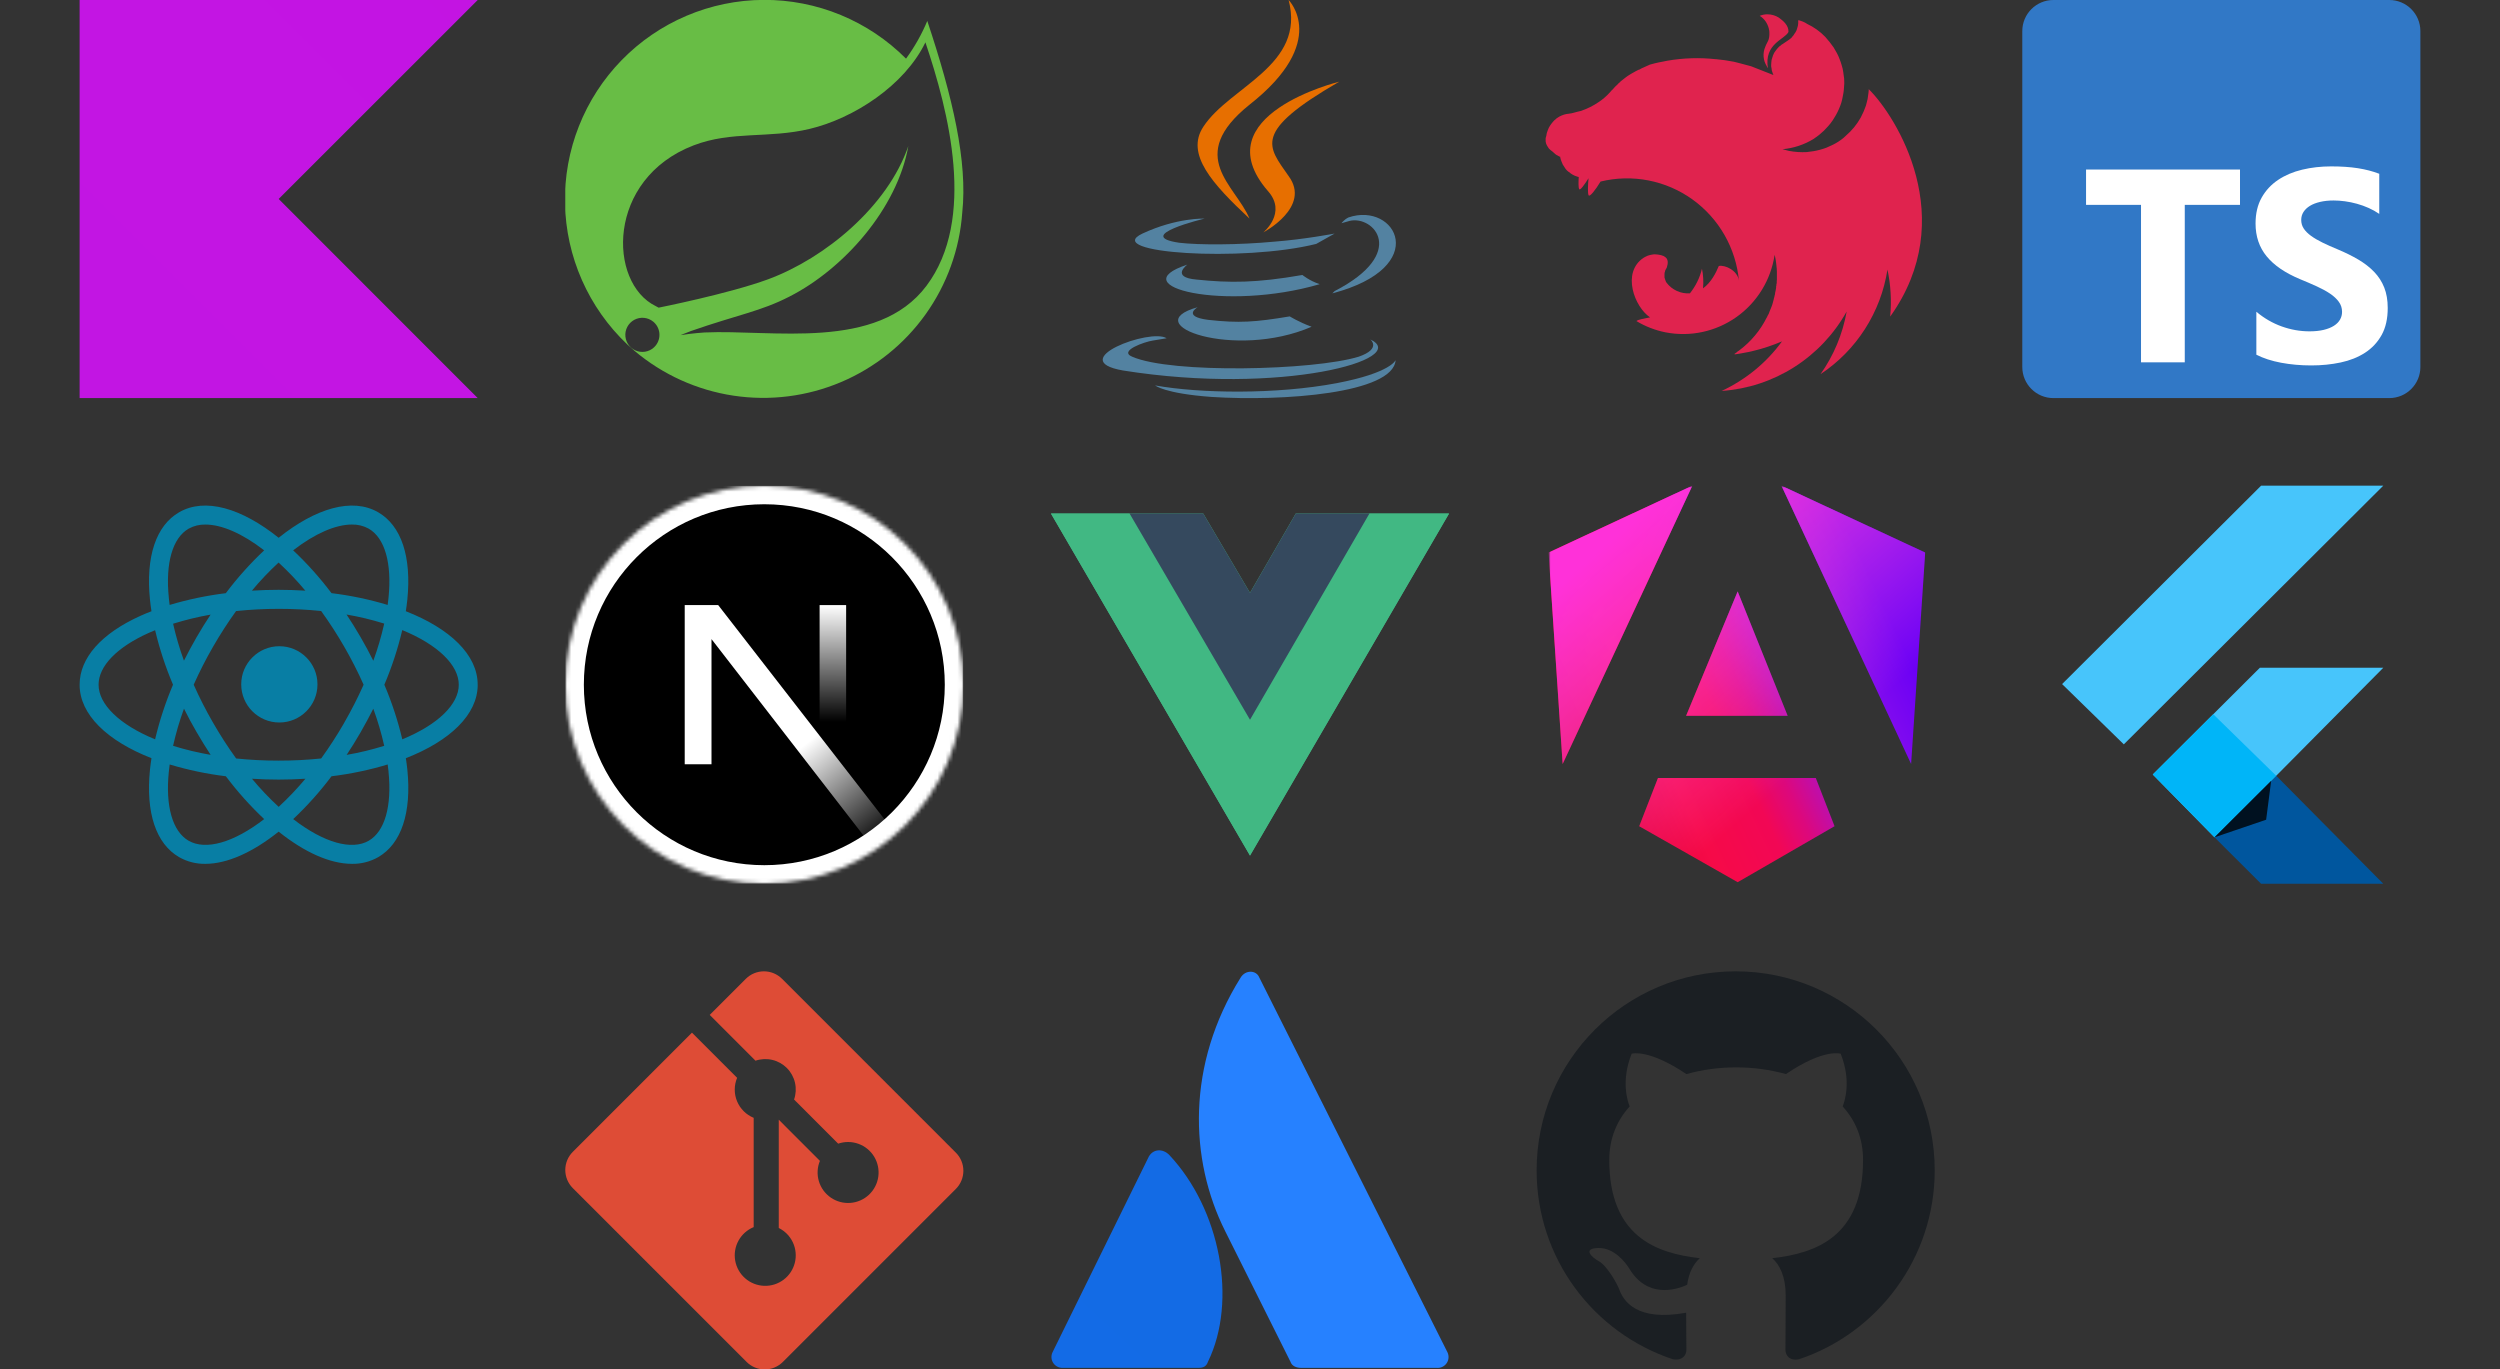 <svg viewBox="0 0 628 344" fill="none" xmlns="http://www.w3.org/2000/svg">
<rect x="0" y="0" width="628" height="344" fill="#333333" stroke="none"/>
<g clip-path="url(#clip0_6802_10641)">
<path d="M120 100H20V0H120L70 49.98L120 100Z" fill="url(#paint0_linear_6802_10641)"/>
</g>
<g clip-path="url(#clip1_6802_10641)">
<path d="M232.936 5.259C231.536 8.617 229.742 11.798 227.594 14.734C222.904 10.025 217.324 6.294 211.18 3.76C205.035 1.226 198.448 -0.061 191.802 -0.027C185.155 0.008 178.582 1.363 172.464 3.96C166.346 6.558 160.805 10.345 156.164 15.103C151.523 19.861 147.874 25.494 145.429 31.675C142.985 37.855 141.793 44.46 141.924 51.106C142.054 57.751 143.505 64.304 146.191 70.384C148.877 76.463 152.744 81.949 157.569 86.52L159.422 88.156C166.494 94.115 175.076 98.001 184.219 99.385C193.362 100.769 202.71 99.597 211.229 95.998C219.747 92.399 227.104 86.513 232.485 78.993C237.866 71.472 241.062 62.61 241.719 53.386C243.086 40.62 239.338 24.464 232.938 5.261L232.936 5.259ZM164.702 86.811C164.168 87.47 163.451 87.957 162.641 88.208C161.831 88.46 160.964 88.465 160.151 88.225C159.338 87.984 158.614 87.507 158.072 86.855C157.53 86.202 157.193 85.404 157.105 84.56C157.016 83.717 157.18 82.866 157.576 82.115C157.971 81.365 158.58 80.749 159.326 80.344C160.071 79.94 160.92 79.766 161.765 79.844C162.609 79.923 163.412 80.25 164.071 80.784C164.953 81.5 165.515 82.537 165.633 83.667C165.751 84.797 165.417 85.928 164.702 86.811ZM232.73 71.795C220.355 88.28 193.933 82.717 176.992 83.517C176.992 83.517 173.989 83.694 170.966 84.189C170.966 84.189 172.106 83.705 173.564 83.153C185.461 79.012 191.085 78.216 198.311 74.497C211.917 67.58 225.377 52.431 228.174 36.684C222.997 51.833 207.278 64.859 192.971 70.15C183.164 73.764 165.449 77.284 165.449 77.284L164.735 76.901C152.681 71.042 152.31 44.937 174.23 36.519C183.828 32.822 193.011 34.852 203.377 32.378C214.446 29.748 227.252 21.456 232.463 10.634C238.291 27.947 245.313 55.044 232.722 71.806L232.73 71.795Z" fill="#68BD45"/>
</g>
<g clip-path="url(#clip2_6802_10641)">
<path d="M300.86 77.166C300.86 77.166 296.813 79.478 303.462 80.346C311.267 81.213 315.313 80.924 323.985 79.478C323.985 79.478 326.298 80.924 329.478 82.08C310.11 90.461 285.251 81.502 300.86 77.166ZM298.259 66.473C298.259 66.473 293.923 69.652 300.571 70.23C308.954 71.097 315.603 71.097 327.165 69.074C327.165 69.074 328.899 70.519 331.501 71.386C307.798 78.322 281.493 71.964 298.259 66.473Z" fill="#5382A1"/>
<path d="M318.491 47.976C323.405 53.468 317.335 58.381 317.335 58.381C317.335 58.381 329.476 52.022 323.694 44.219C318.491 36.705 314.444 33.236 336.413 20.52C336.413 20.52 302.015 28.901 318.491 47.976Z" fill="#E76F00"/>
<path d="M344.221 85.259C344.221 85.259 347.111 87.571 341.33 89.594C330.057 93.063 294.213 93.93 284.385 89.594C280.916 88.149 287.565 85.837 289.588 85.548L293.057 84.97C289.01 82.369 267.33 90.462 282.072 93.063C321.963 99.421 354.627 90.172 344.221 85.259ZM302.596 54.912C302.596 54.912 284.385 59.248 296.236 60.982C301.151 61.56 310.979 61.56 320.229 60.693C327.744 60.115 335.26 58.67 335.26 58.67L330.635 61.271C312.135 65.895 276.58 63.583 286.986 58.67C295.658 54.623 302.596 54.912 302.596 54.912ZM335.26 73.121C353.76 63.583 345.088 54.045 339.018 55.49L336.994 56.069C336.994 56.069 337.572 55.201 338.729 54.623C350.58 50.577 359.83 67.051 334.682 73.698L335.26 73.121Z" fill="#5382A1"/>
<path d="M323.699 0C323.699 0 334.105 10.405 313.871 26.301C297.683 39.306 310.402 46.532 313.871 54.913C304.621 46.243 297.683 38.728 302.308 31.792C308.957 21.676 328.035 16.474 323.699 0Z" fill="#E76F00"/>
<path d="M304.328 99.71C322.25 100.866 350 98.842 350.578 90.461C350.578 90.461 349.422 93.64 335.836 96.241C320.516 99.132 301.438 98.842 290.164 96.819C290.164 96.819 292.477 98.842 304.328 99.71Z" fill="#5382A1"/>
</g>
<path fill-rule="evenodd" clip-rule="evenodd" d="M443.935 3.594C443.254 3.594 442.612 3.746 442.045 3.973C443.292 4.77 443.972 5.871 444.312 7.123C444.312 7.313 444.388 7.427 444.426 7.617L444.464 8.034C444.577 10.197 443.897 10.463 443.443 11.753C442.725 13.385 442.914 15.169 443.783 16.573C443.859 16.762 443.935 16.952 444.086 17.104C443.141 10.918 448.281 9.969 449.263 8.034C449.339 6.364 447.941 5.226 446.845 4.429C445.974 3.878 444.964 3.588 443.935 3.594ZM451.758 5.036C451.644 5.605 451.758 5.453 451.72 5.757L451.644 6.402L451.493 6.971L451.304 7.579L451.002 8.148L450.813 8.413L450.662 8.641C450.548 8.831 450.435 9.021 450.284 9.135C450.17 9.286 450.057 9.476 449.906 9.59L449.415 9.969C448.885 10.387 448.281 10.691 447.789 11.07C447.6 11.184 447.412 11.26 447.298 11.45C447.109 11.525 446.958 11.677 446.807 11.829L446.391 12.284L446.013 12.778L445.673 13.271L445.408 13.84L445.22 14.41C445.149 14.609 445.085 14.812 445.031 15.017L444.993 15.358L444.955 15.624L444.917 16.269V16.687L445.031 17.294C445.031 17.521 445.068 17.673 445.144 17.901L445.333 18.47L445.484 18.85L439.891 16.649L437.056 15.89L435.545 15.51C434.07 15.221 432.581 15.006 431.085 14.865H430.934C426.917 14.431 422.86 14.558 418.878 15.245L417.744 15.472C416.988 15.586 416.27 15.776 415.59 15.928L414.456 16.231L413.436 16.687L412.604 17.066L412.491 17.104L411.811 17.483L411.622 17.521L410.866 17.901L410.412 18.167L410.186 18.28L409.543 18.66L408.938 19.04L408.447 19.381L408.409 19.419L407.918 19.798L407.54 20.102L407.389 20.216L407.011 20.52C407.011 20.595 406.973 20.595 406.935 20.633L406.482 21.013V21.089C406.293 21.203 406.142 21.354 406.028 21.506L405.953 21.544L405.575 21.924C405.575 22 405.461 22.038 405.424 22.113L405.046 22.531L404.894 22.645L404.365 23.252L404.29 23.328C403.503 24.192 402.615 24.956 401.644 25.605C400.232 26.573 398.693 27.339 397.071 27.882C396.051 28.072 394.993 28.489 394.086 28.565L393.481 28.641L392.876 28.793L392.272 29.02L391.705 29.286L391.176 29.628C390.987 29.741 390.798 29.893 390.684 30.045C390.495 30.159 390.306 30.349 390.193 30.5L389.777 30.994L389.399 31.525L389.059 32.094L388.795 32.739L388.568 33.385L388.455 33.954V34.03L388.266 34.713V35.51C388.298 35.827 388.387 36.136 388.53 36.42L388.795 36.876L389.097 37.331C389.376 37.612 389.679 37.866 390.004 38.09C390.571 38.622 390.722 38.811 391.478 39.191L391.856 39.381H391.932V39.532C392.009 39.939 392.136 40.334 392.309 40.709L392.498 41.164L392.536 41.278C392.742 41.645 392.969 42 393.216 42.341L393.594 42.796L394.086 43.214H394.124C394.712 43.739 395.409 44.127 396.164 44.352L396.278 44.39L396.58 44.466C396.504 45.794 396.467 47.047 396.693 47.502C396.882 47.957 397.978 46.477 399.037 44.77C398.885 46.439 398.81 48.451 399.037 49.02C399.301 49.627 400.775 47.73 402.06 45.604C406.002 44.644 410.104 44.548 414.087 45.323C418.07 46.098 421.839 47.726 425.139 50.096C428.438 52.466 431.19 55.522 433.208 59.056C435.225 62.59 436.461 66.519 436.829 70.575C436.527 67.919 433.277 66.477 431.765 66.818C431.009 68.64 429.8 70.993 427.797 72.435C427.948 70.803 427.873 69.133 427.532 67.501C427.003 69.778 425.945 71.866 424.509 73.687C423.39 73.764 422.27 73.561 421.248 73.098C420.226 72.634 419.334 71.924 418.651 71.031L418.462 70.727L418.273 70.196L418.122 69.703V68.792C418.122 68.602 418.16 68.412 418.235 68.26C418.235 68.109 418.311 67.919 418.387 67.767L418.689 67.236C419.067 66.097 419.067 65.111 418.311 64.579L417.895 64.314L417.555 64.2L417.366 64.124L416.837 64.01C416.677 63.963 416.512 63.938 416.346 63.934L415.817 63.896H415.439L414.91 63.972L414.381 64.086L413.889 64.238L413.398 64.466L412.907 64.731C407.238 68.45 410.639 77.179 414.494 79.721C413.058 79.987 411.546 80.291 411.13 80.594L411.093 80.67C413.335 82.013 415.789 82.962 418.349 83.478C421.43 84.082 424.602 84.052 427.672 83.391C430.742 82.73 433.646 81.451 436.21 79.632C438.775 77.812 440.945 75.49 442.591 72.805C444.237 70.12 445.324 67.128 445.786 64.01L445.938 64.655C446.013 65.111 446.127 65.566 446.164 66.059L446.24 66.705V66.818L446.316 67.426L446.353 68.26V70.31L446.316 70.613V71.183C446.24 71.258 446.24 71.334 446.24 71.372C446.24 71.6 446.24 71.752 446.164 71.942V72.169C446.164 72.435 446.089 72.625 446.051 72.89V72.928L445.9 73.611V73.687C445.9 73.915 445.824 74.143 445.749 74.37V74.446L445.56 75.129V75.205L445.371 75.888V75.926L445.144 76.685L444.879 77.368L444.577 78.09L444.312 78.811C444.161 79 444.086 79.266 443.935 79.494L443.897 79.645C443.897 79.645 443.897 79.721 443.821 79.721C442.212 82.965 439.869 85.785 436.981 87.957L436.376 88.374C436.376 88.45 436.263 88.45 436.225 88.526L435.696 88.905L435.771 89.019L436.792 88.867H436.829C437.652 88.735 438.471 88.583 439.286 88.412L439.626 88.336L440.117 88.222L440.571 88.108C442.99 87.539 445.371 86.704 447.638 85.755C443.783 91.068 438.568 95.357 432.483 98.203C438.959 97.762 445.222 95.706 450.707 92.22C456.191 88.735 460.722 83.93 463.889 78.241C462.869 83.934 460.639 89.285 457.313 93.99C461.784 91.031 465.589 87.166 468.485 82.644C471.381 78.121 473.304 73.041 474.131 67.729C474.963 71.6 475.189 75.585 474.811 79.532C492.461 54.864 476.323 29.248 469.52 22.493L469.483 22.379V22.417L469.445 22.379L469.369 23.252C469.307 23.798 469.232 24.342 469.142 24.884L468.727 26.516C468.369 27.562 467.926 28.577 467.404 29.552C466.436 31.281 465.169 32.823 463.662 34.106L463.096 34.637C462.239 35.344 461.3 35.943 460.299 36.42L458.787 37.104C457.735 37.501 456.646 37.793 455.537 37.977L453.874 38.204C452.368 38.285 450.858 38.183 449.377 37.901L447.752 37.483C450.522 37.236 453.199 36.353 455.575 34.903L456.935 33.916L458.182 32.815L459.316 31.601C459.694 31.183 460.034 30.728 460.337 30.273C460.412 30.235 460.45 30.121 460.488 30.045L461.206 28.869C461.745 27.902 462.188 26.886 462.529 25.832C462.68 25.301 462.831 24.732 462.907 24.201C463.02 23.631 463.133 23.1 463.171 22.569L463.285 20.899L463.247 19.723L463.02 18.091C462.944 17.521 462.831 16.952 462.642 16.421C462.491 15.928 462.34 15.396 462.113 14.865C461.924 14.334 461.697 13.84 461.433 13.347L460.601 11.905C459.963 10.99 459.269 10.115 458.523 9.286C457.223 7.928 455.686 6.822 453.987 6.023C453.269 5.529 452.514 5.264 451.758 5.036Z" fill="#E0234E"/>
<g clip-path="url(#clip3_6802_10641)">
<path d="M515.812 0H600.188C604.502 0 608 3.498 608 7.812V92.188C608 96.502 604.502 100 600.188 100H515.812C511.498 100 508 96.502 508 92.188V7.812C508 3.498 511.498 0 515.812 0Z" fill="#3178C6"/>
<path d="M566.796 78.311V89.1C568.551 89.999 570.626 90.673 573.022 91.123C575.418 91.572 577.943 91.797 580.597 91.797C583.184 91.797 585.642 91.55 587.97 91.055C590.298 90.561 592.34 89.746 594.094 88.611C595.849 87.476 597.238 85.992 598.262 84.16C599.285 82.329 599.797 80.064 599.797 77.367C599.797 75.411 599.504 73.697 598.92 72.225C598.341 70.763 597.481 69.428 596.389 68.297C595.287 67.151 593.965 66.123 592.424 65.212C590.883 64.302 589.145 63.442 587.211 62.633C585.793 62.048 584.523 61.481 583.398 60.931C582.273 60.38 581.317 59.818 580.53 59.245C579.742 58.672 579.135 58.065 578.707 57.424C578.28 56.783 578.066 56.059 578.066 55.249C578.066 54.507 578.257 53.839 578.64 53.243C579.022 52.648 579.563 52.136 580.26 51.709C580.957 51.282 581.812 50.951 582.824 50.715C583.836 50.478 584.961 50.361 586.198 50.361C587.098 50.361 588.049 50.428 589.05 50.563C590.051 50.698 591.057 50.906 592.07 51.187C593.079 51.467 594.066 51.822 595.022 52.249C595.949 52.66 596.836 53.156 597.671 53.732V43.651C596.029 43.022 594.235 42.556 592.289 42.252C590.343 41.948 588.111 41.797 585.591 41.797C583.027 41.797 580.597 42.072 578.303 42.623C576.008 43.173 573.989 44.033 572.246 45.202C570.502 46.371 569.125 47.86 568.112 49.669C567.1 51.479 566.594 53.642 566.594 56.16C566.594 59.374 567.521 62.116 569.378 64.386C571.234 66.656 574.051 68.578 577.83 70.152C579.225 70.72 580.609 71.316 581.98 71.939C583.263 72.523 584.371 73.13 585.304 73.759C586.238 74.388 586.975 75.074 587.514 75.816C588.054 76.557 588.324 77.4 588.324 78.344C588.329 79.024 588.154 79.693 587.818 80.283C587.481 80.879 586.969 81.396 586.283 81.834C585.597 82.272 584.742 82.615 583.718 82.862C582.695 83.109 581.497 83.233 580.125 83.233C577.785 83.233 575.468 82.823 573.174 82.002C570.879 81.182 568.753 79.952 566.796 78.311ZM548.813 51.462H562.688V42.578H524.016V51.462H537.822V91.016H548.813V51.462Z" fill="white"/>
</g>
<path d="M70.172 162.332C64.882 162.332 60.594 166.621 60.594 171.912C60.594 177.203 64.882 181.492 70.172 181.492C75.462 181.492 79.75 177.203 79.75 171.912C79.75 166.621 75.462 162.332 70.172 162.332Z" fill="#087EA4"/>
<path d="M119.993 171.999C119.993 164.478 113.029 157.882 101.942 153.54C102.09 152.563 102.224 151.596 102.32 150.646C103.413 139.839 100.81 132.039 94.993 128.679C88.484 124.921 79.292 127.649 69.996 135.089C60.701 127.649 51.508 124.921 45 128.679C39.183 132.039 36.58 139.839 37.673 150.646C37.768 151.596 37.899 152.566 38.051 153.547C37.126 153.9 36.22 154.274 35.349 154.666C25.45 159.117 20 165.279 20 171.999C20 179.52 26.963 186.117 38.051 190.458C37.899 191.435 37.768 192.402 37.673 193.352C36.58 204.159 39.183 211.959 45 215.319C47 216.453 49.266 217.033 51.565 216.999C57.075 216.999 63.509 214.097 69.996 208.909C76.48 214.097 82.918 216.999 88.435 216.999C90.734 217.032 93 216.452 95 215.319C100.817 211.959 103.42 204.159 102.327 193.352C102.232 192.402 102.098 191.435 101.949 190.458C113.037 186.124 120 179.517 120 171.999M88.393 131.764C89.871 131.728 91.332 132.087 92.626 132.802C96.665 135.135 98.478 141.463 97.596 150.163C97.536 150.756 97.466 151.356 97.381 151.959C92.771 150.57 88.05 149.579 83.271 148.998C80.374 145.145 77.152 141.547 73.641 138.244C79.154 133.981 84.329 131.764 88.389 131.764M86.495 181.528C84.711 184.626 82.768 187.63 80.674 190.528C77.126 190.893 73.56 191.074 69.993 191.072C66.427 191.074 62.863 190.893 59.315 190.528C57.227 187.63 55.29 184.626 53.512 181.528C51.728 178.439 50.107 175.258 48.655 171.999C50.107 168.74 51.728 165.559 53.512 162.47C55.287 159.384 57.218 156.391 59.297 153.502C62.851 153.128 66.423 152.942 69.996 152.944C73.563 152.942 77.127 153.123 80.674 153.487C82.761 156.381 84.699 159.379 86.481 162.47C88.263 165.56 89.885 168.741 91.338 171.999C89.885 175.257 88.263 178.438 86.481 181.528M93.765 177.999C94.885 181.053 95.804 184.178 96.517 187.352C93.424 188.317 90.27 189.077 87.077 189.628C88.29 187.798 89.466 185.893 90.605 183.914C91.73 181.959 92.785 179.986 93.779 178.013M63.298 195.621C65.492 195.755 67.732 195.833 70 195.833C72.268 195.833 74.522 195.755 76.72 195.621C74.636 198.118 72.391 200.476 70 202.68C67.614 200.476 65.375 198.118 63.298 195.621ZM52.919 189.621C49.725 189.073 46.571 188.314 43.476 187.352C44.186 184.183 45.102 181.063 46.217 178.013C47.198 179.986 48.249 181.959 49.392 183.914C50.535 185.869 51.717 187.797 52.919 189.628M46.217 165.981C45.106 162.943 44.192 159.835 43.483 156.678C46.57 155.714 49.716 154.952 52.902 154.394C51.695 156.219 50.514 158.111 49.374 160.084C48.235 162.057 47.194 164.005 46.199 165.981M76.699 148.373C74.505 148.239 72.265 148.162 69.979 148.162C67.712 148.162 65.478 148.232 63.276 148.373C65.353 145.876 67.593 143.518 69.979 141.315C72.371 143.517 74.616 145.875 76.699 148.373ZM90.598 160.084C89.455 158.103 88.273 156.197 87.052 154.366C90.254 154.917 93.415 155.679 96.517 156.646C95.805 159.815 94.89 162.934 93.776 165.985C92.795 164.012 91.74 162.039 90.601 160.087M42.411 150.166C41.518 141.47 43.342 135.138 47.378 132.805C48.672 132.091 50.133 131.733 51.611 131.768C55.671 131.768 60.846 133.984 66.359 138.248C62.846 141.553 59.622 145.153 56.722 149.009C51.944 149.593 47.224 150.58 42.612 151.959C42.531 151.356 42.457 150.759 42.4 150.166M37.303 159.011C37.846 158.776 38.4 158.54 38.964 158.305C40.074 162.989 41.578 167.57 43.462 171.999C41.575 176.437 40.069 181.028 38.961 185.721C29.973 182.033 24.762 176.922 24.762 171.999C24.762 167.333 29.348 162.6 37.303 159.011ZM47.378 211.193C43.342 208.86 41.518 202.528 42.411 193.832C42.467 193.239 42.541 192.642 42.622 192.035C47.233 193.424 51.953 194.415 56.733 194.996C59.631 198.851 62.853 202.451 66.363 205.757C58.676 211.697 51.653 213.656 47.388 211.193M97.593 193.832C98.475 202.532 96.662 208.86 92.622 211.193C88.361 213.663 81.334 211.697 73.651 205.757C77.16 202.451 80.381 198.851 83.278 194.996C88.057 194.415 92.778 193.424 97.388 192.035C97.473 192.642 97.543 193.239 97.603 193.832M101.053 185.714C99.942 181.023 98.435 176.435 96.549 171.999C98.434 167.56 99.94 162.97 101.05 158.277C110.02 161.965 115.245 167.076 115.245 171.999C115.245 176.922 110.035 182.033 101.046 185.721" fill="#087EA4"/>
<g clip-path="url(#clip4_6802_10641)">
<mask id="mask0_6802_10641" style="mask-type:alpha" maskUnits="userSpaceOnUse" x="142" y="122" width="100" height="100">
<path d="M192 222C219.614 222 242 199.614 242 172C242 144.386 219.614 122 192 122C164.386 122 142 144.386 142 172C142 199.614 164.386 222 192 222Z" fill="black"/>
</mask>
<g mask="url(#mask0_6802_10641)">
<path d="M191.997 220.335C218.691 220.335 240.331 198.695 240.331 172.001C240.331 145.308 218.691 123.668 191.997 123.668C165.304 123.668 143.664 145.308 143.664 172.001C143.664 198.695 165.304 220.335 191.997 220.335Z" fill="black" stroke="white" stroke-width="6"/>
<path d="M225.06 209.511L180.412 152H172V191.983H178.73V160.546L219.777 213.581C221.629 212.341 223.394 210.981 225.06 209.511Z" fill="url(#paint1_linear_6802_10641)"/>
<path d="M212.549 152H205.883V192H212.549V152Z" fill="url(#paint2_linear_6802_10641)"/>
</g>
</g>
<path d="M344 129H364L314 214.922L264 129H302.25L314 148.924L325.5 129H344Z" fill="#41B883"/>
<path d="M264 129L314 214.922L364 129H344L314 180.553L283.75 129H264Z" fill="#41B883"/>
<path d="M283.75 129L314 180.802L344 129H325.5L314 148.924L302.25 129H283.75Z" fill="#35495E"/>
<mask id="mask1_6802_10641" style="mask-type:luminance" maskUnits="userSpaceOnUse" x="389" y="122" width="95" height="100">
<path d="M389 122H484V222H389V122Z" fill="white"/>
</mask>
<g mask="url(#mask1_6802_10641)">
<mask id="mask2_6802_10641" style="mask-type:luminance" maskUnits="userSpaceOnUse" x="389" y="122" width="95" height="100">
<path d="M389 122H484V222H389V122Z" fill="white"/>
</mask>
<g mask="url(#mask2_6802_10641)">
<path d="M483.607 138.797L480.074 191.922L447.492 122L483.607 138.797ZM460.839 207.547L436.5 221.609L411.769 207.547L416.479 195.438H456.128L460.839 207.547ZM436.5 148.562L449.062 179.812H423.545L436.5 148.562ZM392.533 191.922L389 138.797L425.116 122L392.533 191.922Z" fill="url(#paint3_linear_6802_10641)"/>
<path d="M483.607 138.797L480.074 191.922L447.492 122L483.607 138.797ZM460.839 207.547L436.5 221.609L411.769 207.547L416.479 195.438H456.128L460.839 207.547ZM436.5 148.562L449.062 179.812H423.545L436.5 148.562ZM392.533 191.922L389 138.797L425.116 122L392.533 191.922Z" fill="url(#paint4_linear_6802_10641)"/>
</g>
</g>
<g clip-path="url(#clip5_6802_10641)">
<path d="M567.992 122L518 171.842L533.504 186.984L598.684 122H567.992ZM567.676 167.741L540.781 194.555L556.285 210.328L571.789 194.871L598.684 167.741H567.676Z" fill="#47C5FB"/>
<path d="M556.281 210.329L567.988 222H598.68L571.785 194.871L556.281 210.329Z" fill="#00569E"/>
<path d="M540.781 194.556L555.969 179.414L571.789 194.871L556.285 210.329L540.781 194.556Z" fill="#00B5F8"/>
<path d="M556.281 210.328L569.254 205.912L570.52 196.133L556.281 210.328Z" fill="url(#paint5_linear_6802_10641)" fill-opacity="0.8"/>
</g>
<g clip-path="url(#clip6_6802_10641)">
<path d="M240.113 289.549L196.453 245.885C195.245 244.678 193.608 244 191.9 244C190.193 244 188.555 244.678 187.348 245.885L178.281 254.947L189.781 266.451C191.137 265.988 192.596 265.916 193.992 266.243C195.387 266.569 196.662 267.281 197.672 268.298C198.683 269.314 199.386 270.594 199.704 271.992C200.022 273.389 199.94 274.848 199.469 276.201L210.551 287.287C212.207 286.717 214.009 286.733 215.655 287.331C217.302 287.928 218.694 289.072 219.599 290.572C220.504 292.072 220.868 293.836 220.63 295.571C220.392 297.307 219.567 298.908 218.291 300.109C217.016 301.309 215.367 302.037 213.621 302.169C211.874 302.302 210.135 301.832 208.693 300.837C207.251 299.843 206.193 298.385 205.696 296.705C205.199 295.026 205.292 293.226 205.961 291.607L195.625 281.267V308.471C197.196 309.247 198.453 310.539 199.187 312.131C199.921 313.722 200.088 315.517 199.659 317.216C199.23 318.916 198.231 320.417 196.83 321.469C195.428 322.522 193.709 323.062 191.957 323C190.206 322.938 188.528 322.278 187.205 321.129C185.881 319.98 184.991 318.413 184.683 316.687C184.375 314.962 184.668 313.183 185.512 311.647C186.357 310.112 187.702 308.912 189.324 308.248V280.799C188.388 280.415 187.538 279.85 186.821 279.137C186.105 278.423 185.537 277.574 185.15 276.64C184.763 275.706 184.566 274.704 184.568 273.693C184.57 272.681 184.773 271.68 185.164 270.748L173.82 259.408L143.887 289.346C142.679 290.554 142 292.192 142 293.9C142 295.609 142.679 297.247 143.887 298.455L187.547 342.115C188.755 343.323 190.393 344.002 192.101 344.002C193.81 344.002 195.448 343.323 196.656 342.115L240.113 298.658C241.321 297.449 242 295.81 242 294.101C242 292.392 241.321 290.753 240.113 289.545" fill="#DE4C36"/>
</g>
<g clip-path="url(#clip7_6802_10641)">
<path d="M293.687 290.092C292.125 288.529 289.781 288.529 288.609 290.483L264.39 339.701C264.196 340.109 264.106 340.557 264.128 341.008C264.15 341.458 264.283 341.896 264.515 342.283C264.747 342.67 265.071 342.993 265.458 343.224C265.845 343.455 266.283 343.587 266.734 343.608H301.109C302.281 343.608 303.062 343.217 303.453 342.045C310.875 326.811 306.578 303.764 293.687 290.092Z" fill="url(#paint6_linear_6802_10641)"/>
<path d="M311.654 245.562C297.982 267.438 298.763 291.266 307.748 309.234L324.154 342.047C324.545 343.219 325.716 343.609 326.888 343.609H360.873C361.356 343.657 361.843 343.576 362.284 343.373C362.725 343.171 363.105 342.854 363.383 342.456C363.661 342.059 363.829 341.594 363.868 341.11C363.908 340.626 363.818 340.141 363.607 339.703L316.341 245.562C315.56 243.609 312.826 243.609 311.654 245.562Z" fill="#2681FF"/>
</g>
<path fill-rule="evenodd" clip-rule="evenodd" d="M436 244C408.375 244 386 266.375 386 294C386 316.125 400.312 334.813 420.187 341.438C422.687 341.875 423.625 340.375 423.625 339.063C423.625 337.875 423.563 333.938 423.563 329.75C411 332.063 407.75 326.687 406.75 323.875C406.187 322.437 403.75 318 401.625 316.812C399.875 315.875 397.375 313.562 401.563 313.5C405.5 313.437 408.313 317.125 409.25 318.625C413.75 326.187 420.938 324.063 423.813 322.75C424.25 319.5 425.562 317.312 427 316.062C415.875 314.812 404.25 310.5 404.25 291.375C404.25 285.937 406.188 281.437 409.375 277.937C408.875 276.687 407.125 271.562 409.875 264.687C409.875 264.687 414.063 263.375 423.625 269.813C427.625 268.688 431.875 268.125 436.125 268.125C440.375 268.125 444.625 268.688 448.625 269.813C458.188 263.313 462.375 264.687 462.375 264.687C465.125 271.562 463.375 276.687 462.875 277.937C466.063 281.437 468 285.875 468 291.375C468 310.562 456.313 314.812 445.188 316.062C447 317.625 448.563 320.625 448.563 325.313C448.563 332 448.5 337.375 448.5 339.063C448.5 340.375 449.438 341.938 451.938 341.438C471.688 334.813 486 316.062 486 294C486 266.375 463.625 244 436 244Z" fill="#1B1F23"/>
<defs>
<linearGradient id="paint0_linear_6802_10641" x1="10019.1" y1="-1.1" x2="21" y2="10001" gradientUnits="userSpaceOnUse">
<stop offset="0.003" stop-color="#E44857"/>
<stop offset="0.469" stop-color="#C711E1"/>
<stop offset="1" stop-color="#7F52FF"/>
</linearGradient>
<linearGradient id="paint1_linear_6802_10641" x1="202.556" y1="186.722" x2="222.278" y2="211.167" gradientUnits="userSpaceOnUse">
<stop stop-color="white"/>
<stop offset="1" stop-color="white" stop-opacity="0"/>
</linearGradient>
<linearGradient id="paint2_linear_6802_10641" x1="209.216" y1="152" x2="209.104" y2="181.375" gradientUnits="userSpaceOnUse">
<stop stop-color="white"/>
<stop offset="1" stop-color="white" stop-opacity="0"/>
</linearGradient>
<linearGradient id="paint3_linear_6802_10641" x1="409.884" y1="212.586" x2="485.04" y2="176.673" gradientUnits="userSpaceOnUse">
<stop stop-color="#E40035"/>
<stop offset="0.2" stop-color="#F60A48"/>
<stop offset="0.4" stop-color="#F20755"/>
<stop offset="0.5" stop-color="#DC087D"/>
<stop offset="0.7" stop-color="#9717E7"/>
<stop offset="1" stop-color="#6C00F5"/>
</linearGradient>
<linearGradient id="paint4_linear_6802_10641" x1="406.469" y1="133.992" x2="455.46" y2="190.209" gradientUnits="userSpaceOnUse">
<stop stop-color="#FF31D9"/>
<stop offset="1" stop-color="#FF5BE1" stop-opacity="0"/>
</linearGradient>
<linearGradient id="paint5_linear_6802_10641" x1="613.234" y1="579.414" x2="1636.26" y2="949.038" gradientUnits="userSpaceOnUse">
<stop/>
<stop offset="1" stop-opacity="0"/>
</linearGradient>
<linearGradient id="paint6_linear_6802_10641" x1="4547.16" y1="1152.32" x2="1124.45" y2="4818.02" gradientUnits="userSpaceOnUse">
<stop stop-color="#0052CC"/>
<stop offset="0.923" stop-color="#2684FF"/>
</linearGradient>
<clipPath id="clip0_6802_10641">
<rect width="100" height="100" fill="white" transform="translate(20)"/>
</clipPath>
<clipPath id="clip1_6802_10641">
<rect width="100" height="100" fill="white" transform="translate(142)"/>
</clipPath>
<clipPath id="clip2_6802_10641">
<rect width="100" height="100" fill="white" transform="translate(264)"/>
</clipPath>
<clipPath id="clip3_6802_10641">
<rect width="100" height="100" fill="white" transform="translate(508)"/>
</clipPath>
<clipPath id="clip4_6802_10641">
<rect width="100" height="100" fill="white" transform="translate(142 122)"/>
</clipPath>
<clipPath id="clip5_6802_10641">
<rect width="100" height="100" fill="white" transform="translate(508 122)"/>
</clipPath>
<clipPath id="clip6_6802_10641">
<rect width="100" height="100" fill="white" transform="translate(142 244)"/>
</clipPath>
<clipPath id="clip7_6802_10641">
<rect width="100" height="100" fill="white" transform="translate(264 244)"/>
</clipPath>
</defs>
</svg>
